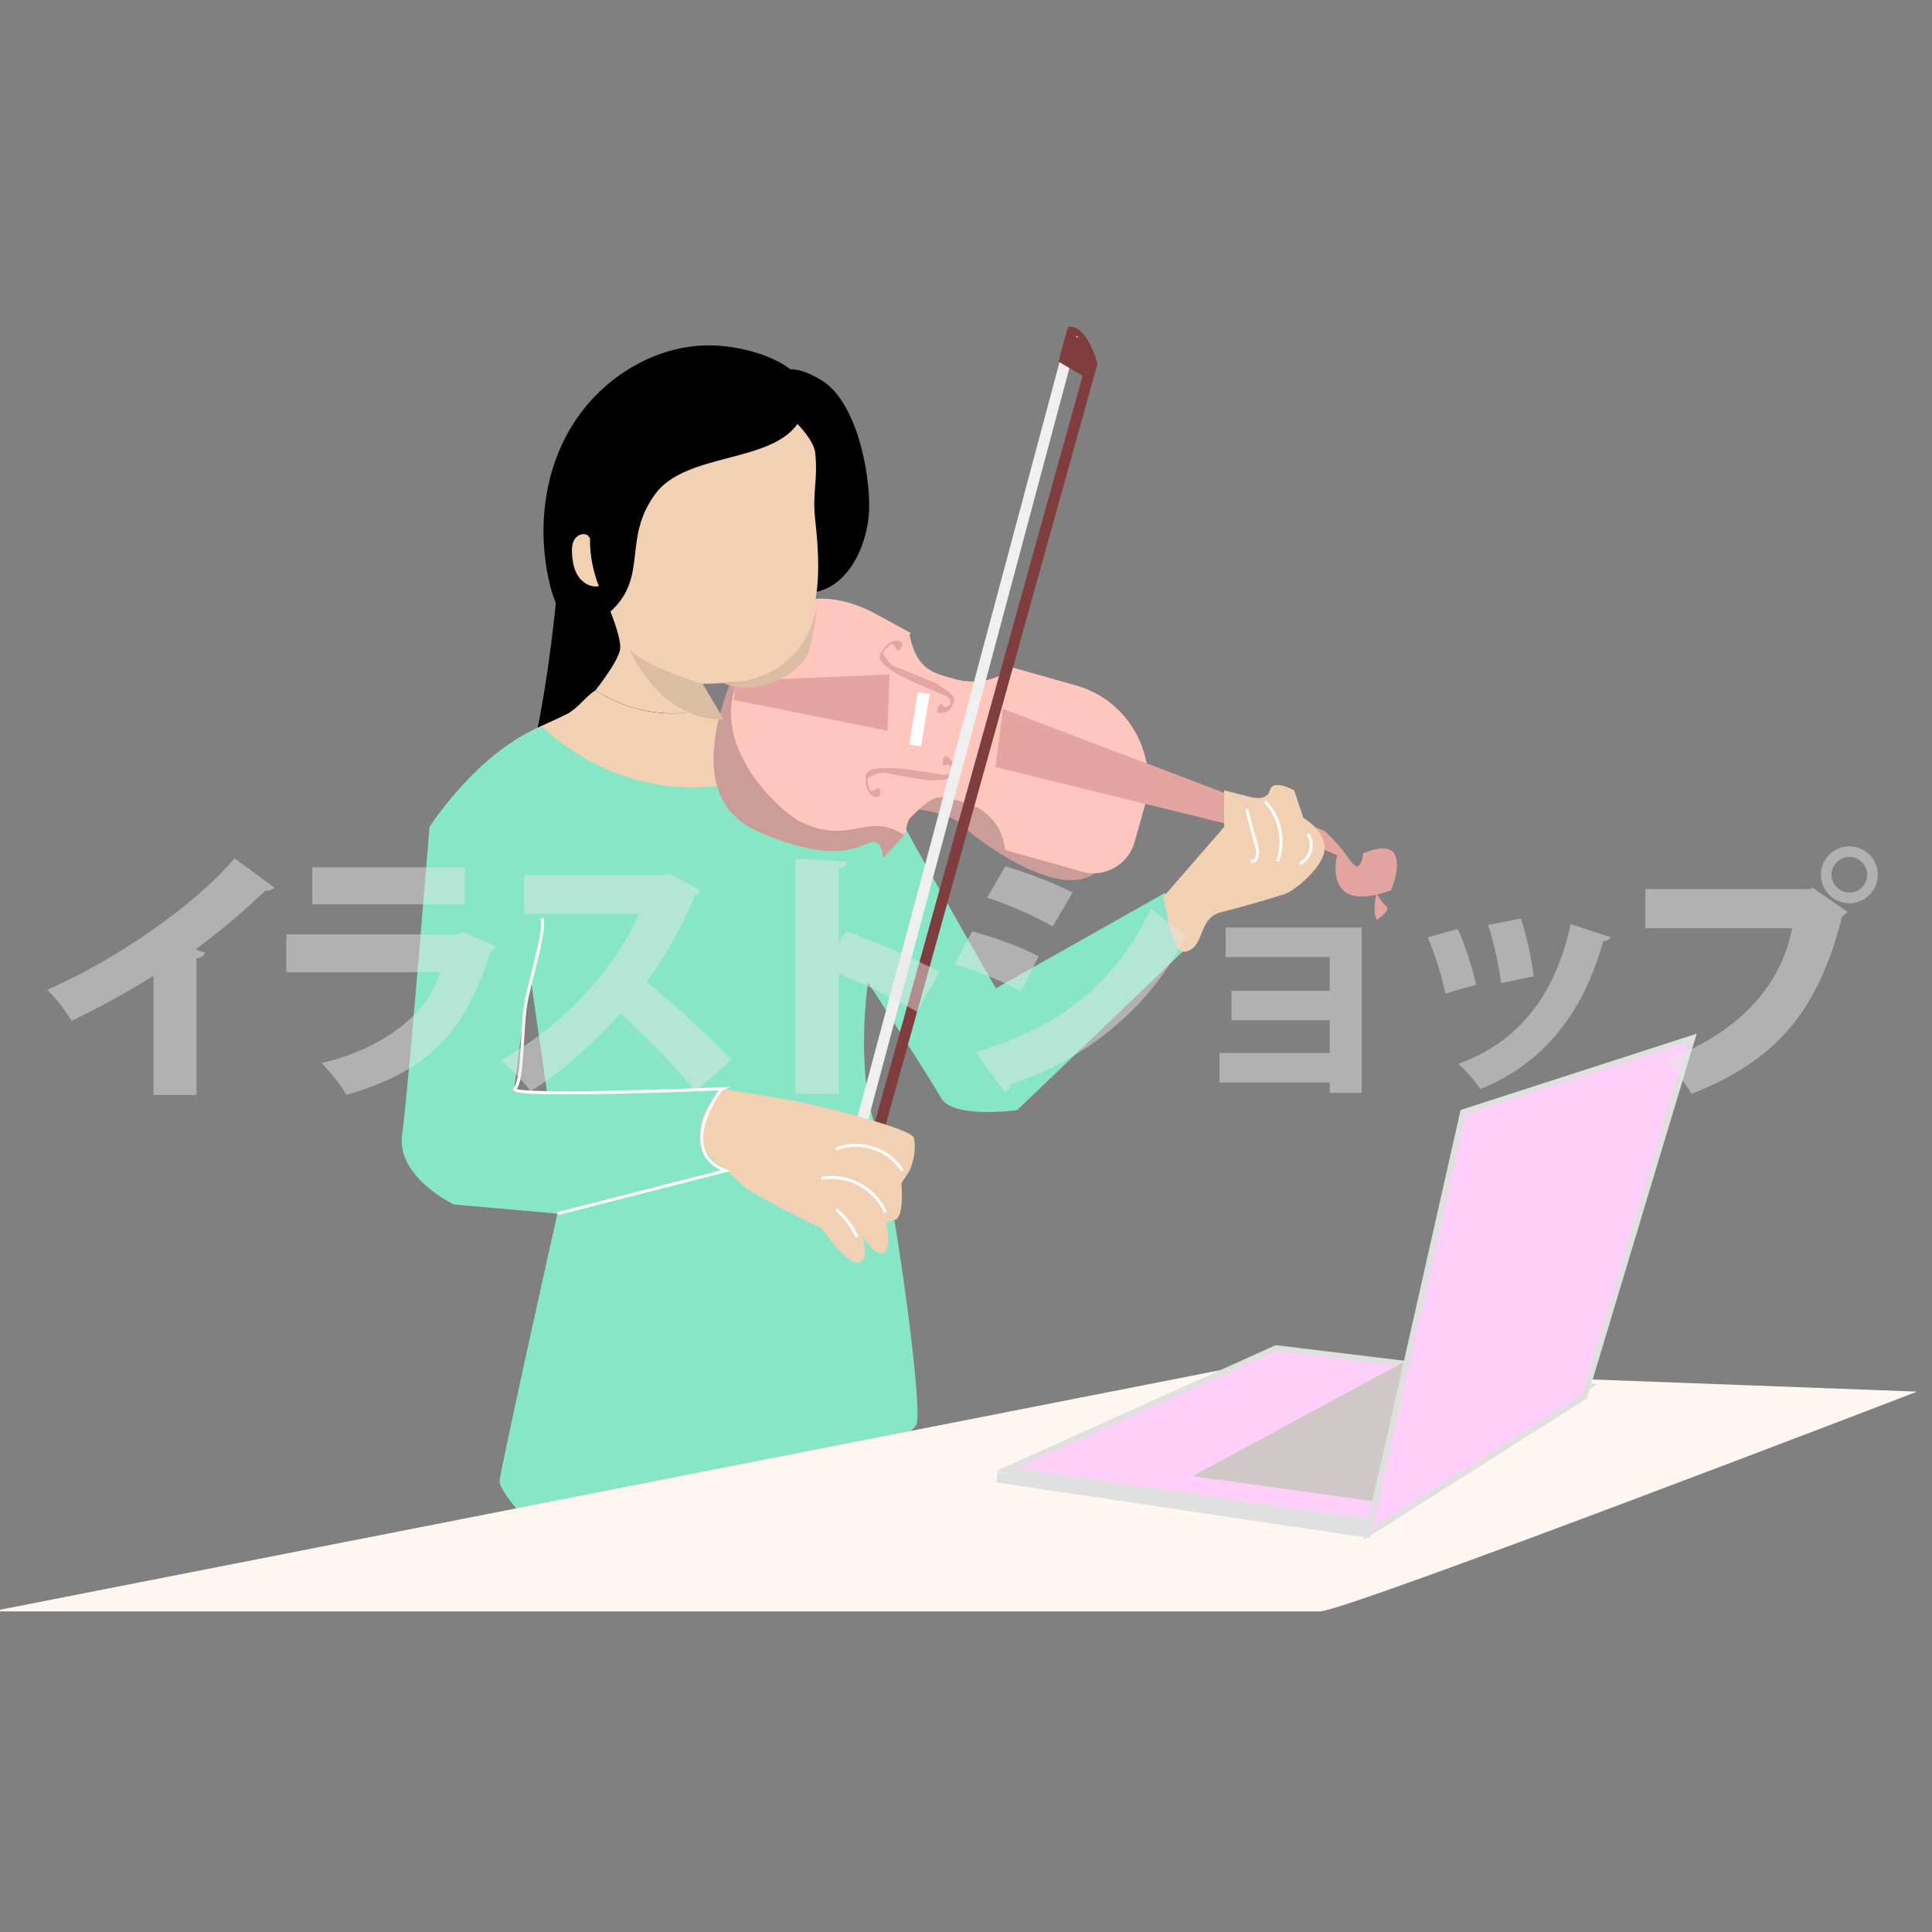 <?xml version="1.0" encoding="utf-8"?>
<!-- Generator: Adobe Illustrator 24.2.1, SVG Export Plug-In . SVG Version: 6.00 Build 0)  -->
<svg version="1.1" xmlns="http://www.w3.org/2000/svg" xmlns:xlink="http://www.w3.org/1999/xlink" x="0px" y="0px"
	 viewBox="0 0 640 640" style="enable-background:new 0 0 640 640;" xml:space="preserve">
<rect x="0" y="0" width="640" height="640" fill="#808080" stroke="none"/>
<style type="text/css">
	.st0{fill:#F1D0B3;}
	.st1{fill:#87E6C6;}
	.st2{fill:#CC9D98;}
	.st3{fill:#FFC6BD;}
	.st4{fill:#E4A5A1;}
	.st5{fill:#FFFFFF;}
	.st6{fill:none;stroke:#803D3D;stroke-width:3.671;stroke-miterlimit:10;}
	.st7{fill:none;stroke:#EFEFEF;stroke-width:3.671;stroke-miterlimit:10;}
	.st8{fill:#803D3D;}
	.st9{fill:none;stroke:#FFFFFF;stroke-miterlimit:10;}
	.st10{fill:#DBBDA4;}
	.st11{fill:#FFF6F2;}
	.st12{fill:#FFCFFC;stroke:#E0E0E0;stroke-width:2;stroke-miterlimit:10;}
	.st13{fill:#CFC8C6;}
	.st14{fill:#E0E0E0;}
	.st15{opacity:0.48;}
	.st16{fill:#E6E6E5;}
</style>
<g id="レイヤー_2">
	<g>
		<g>
			<path d="M215.33,256.28C215.33,256.28,215.33,256.28,215.33,256.28c10.37-13.96,13.95-31.69,16.92-48.83
				c2.52-14.53,28.15-64.25,21.88-74.01c-10.15-15.81-47.2,4-56.33,14.62c-10.87,12.65-11.55,29.47-13.04,45.28
				c-2.57,27.39-6.4,52.4-14.29,78.79C185.88,280.27,205.8,269.09,215.33,256.28z"/>
		</g>
		<g>
			<path d="M287.91,168.33c-0.27,12.9-7.79,28.07-20.69,28.05c-1.16-16.33-4.66-32.49-10.35-47.83c0,0,0,0,0-0.01
				c-5.7-15.35-3.87-34.28,15.31-22.54C283.71,133.07,288.16,156.2,287.91,168.33z"/>
		</g>
		<path class="st0" d="M264.99,280.99c0,0-103.36-29.89-94.56-35.68c5.62-3.7,11.49-5.83,17.4-8.8c3.55-1.79,6-5.66,9.46-7.86
			c11.51,7.7,26.74,9.88,39.85,5.37L264.99,280.99z"/>
		<path class="st1" d="M386.02,295.74l-56.13,31.65c0,0-23.2-40.35-31.27-55.48c-8.06-15.13-30.25-28.24-30.25-28.24
			s-12.11,18.16-41.36,17.15c-29.25-1.01-47.41-20.17-47.41-20.17c-21.18,8.07-37.32,33.28-37.32,33.28s-7.06,87.75-9.07,101.87
			c-2.02,14.13,17.14,23.2,17.14,23.2l34.3,3.03c0,0-19.17,85.73-19.17,88.76c0,3.03,9.08,13.11,9.08,13.11l61.53,4.04
			c0,0,65.56-29.25,67.58-36.31c2.02-7.06-8.07-80.7-14.12-99.86c-6.06-19.16-2.02-46.4-2.02-46.4s20.17,31.27,24.21,38.33
			c4.03,7.06,25.21,4.04,25.21,4.04l55.1-52.78L386.02,295.74z M170.19,361.65l3.11-23.94l2.66-12.42l5.32,37.03L170.19,361.65z"/>
		<g>
			<path class="st2" d="M246.14,217c0,0-24.63,44.92,4.31,58.11s36.43,3.01,39.28,3.81c2.85,0.81,2.71,5.38,2.71,5.38l7.14-7.59
				c0,0-4.59-8.22-3.22-8.98c1.37-0.77,17.83,0.82,22.27,5.53c4.43,4.71,38.02,29.98,47.38,11.87
				C375.36,267.02,246.14,217,246.14,217z"/>
			<path class="st3" d="M379.07,267.51l-3.26,11.53c-2.12,7.48-9.9,11.83-17.4,9.71l-25.49-7.21c-0.45-6.92-5.34-13.25-12.63-15.49
				l-0.4-0.11c-9.41-2.66-9.72-3.52-18.23,4.83c-1.44,1.41-1.56,5.32-2.07,5.95c-12.21-8.45-18.08,4.11-35.47-5.04
				c-7.48-4.81-26.56-22.96-20.96-42.77l1.94-6.87c5.61-19.82,21.56-29.98,43.23-19.62l13.33,7.24c-0.11,0.32-0.38,0.62-0.3,0.95
				c2.51,11.58,8.06,12.38,14.82,14.29c5.78,1.64,11.5,0.85,16.23-1.66c1.14-0.58,2.2-1.28,3.19-2.08l20.9,5.92
				C373.88,232,383.99,250.1,379.07,267.51z"/>
			<path class="st4" d="M332.2,234.82l-2.39,19.31l105.26,25.81l7.88,3.38c0,0-5.28,20.03,17.86,11.59c0,0,8.23-19.58-9.23-12.22
				c0,0-0.69,7.88-4.47,2.2c-3.77-5.68-8.41-9.68-8.41-9.68L332.2,234.82z"/>
			<path class="st4" d="M456.11,304.73c0,0,4.77-3.26,3.19-4.48s-3.36-4.41-3.36-4.41S454.48,302.35,456.11,304.73z"/>
			<polygon class="st4" points="294.68,223.43 294.61,225.23 294.01,242.08 243.08,231.89 243.73,225.54 			"/>
			<path class="st4" d="M314.63,233.4c0,0,1.02-1.22-0.87-2.6s-25.12-9.01-22.15-14.25c2.97-5.23,6.21-4.76,7.06-3.71
				s-1.23,3.57-1.72,2.3c-0.49-1.28-1.07-1.86-1.55-1.78c-0.48,0.08-2.89,2.29-2.82,3.03s2.54,4.07,3.82,4.48s13.37,5.19,14.29,5.82
				s5.78,3.63,5.49,5.05s-1.56,3.71-2.4,4.01s-3.53,0.95-3.41-0.26c0.12-1.22,1.45-3.22,1.91-1.86
				C312.74,235,314.54,233.64,314.63,233.4z"/>
			<path class="st4" d="M315.18,254.89c0,0,0.23,1.57-2.1,1.76c-2.33,0.18-26.12-5.49-26.33,0.52c-0.21,6.01,2.79,7.31,4.07,6.86
				s0.82-3.69-0.26-2.86c-1.08,0.83-1.89,1.03-2.26,0.71c-0.37-0.32-1.26-3.46-0.81-4.06c0.45-0.6,4.3-2.13,5.6-1.82
				c1.31,0.32,14.11,2.59,15.23,2.53c1.12-0.06,6.83-0.07,7.32-1.43c0.5-1.36,0.62-3.98,0.06-4.67c-0.56-0.7-2.51-2.66-3.05-1.56
				c-0.54,1.1-0.45,3.5,0.65,2.59C314.4,252.54,315.22,254.64,315.18,254.89z"/>
			
				<rect x="302.41" y="229.58" transform="matrix(0.987 0.162 -0.162 0.987 42.738 -46.262)" class="st5" width="3.99" height="17.53"/>
		</g>
		<path class="st0" d="M385.36,297.13c0.12-0.76,2.72,18.86,7.06,18.16c7.04-1.14,4.03-11.1,12.1-13.11
			c8.07-2.02,18.16-5.04,21.18-6.05c3.03-1.01,13.11-9.08,13.11-15.13c0-6.05-7.06-10.09-7.06-10.09l-3.03-9.08
			c0,0-7.06-4.03-8.07,0c-1.01,4.03-7.06,2.02-7.06,2.02l-8.07-2.02v12.1L385.36,297.13z"/>
		<g>
			<path class="st6" d="M280.33,412.64l81.33-292.17c0,0-3.12-11.04-7.68-10.41"/>
			<line class="st7" x1="276.93" y1="403.77" x2="355.27" y2="111.03"/>
			<polygon class="st8" points="360.46,114.97 353.54,108.95 350.67,119.8 359.68,125.09 			"/>
		</g>
		<path class="st0" d="M239.11,360.67c0,0,25.22,4.03,29.25,5.04c4.03,1.01,33.29,8.07,34.29,11.1s0,9.08-2.02,12.1
			c-2.02,3.03-2.02,3.03-2.02,3.03s1.01,11.1-2.02,12.1c-3.03,1.01-3.03,1.01-3.03,1.01s2.02,9.08-1.01,10.09
			c-3.03,1.01-7.06-6.05-7.06-6.05s3.03,8.07-1.01,9.08s-12.1-11.1-12.1-11.1s-23.2-11.1-27.23-15.13
			c-4.03-4.03-4.03-4.03-4.03-4.03S221.96,378.83,239.11,360.67z"/>
		<path class="st9" d="M283.87,409.78c-1.52-3.52-3.9-6.66-6.89-9.06"/>
		<path class="st9" d="M293.29,401.61c-3.31-8.02-12.73-13-21.22-11.2"/>
		<path class="st9" d="M298.9,387.8c-4.33-7.22-14.29-10.43-22.02-7.09"/>
		<path class="st9" d="M412.92,268.01c1.17,4.3,2.33,8.6,3.5,12.9c0.53,1.95-0.21,5.14-2.07,4.36"/>
		<path class="st9" d="M419.11,265.58c4.96,5.06,6.62,13.09,4.08,19.71"/>
		<path class="st9" d="M433.24,276.31c2.29,3.13,0.89,8.23-2.67,9.76"/>
		<path class="st0" d="M269.03,203.33c-3.03,10.08,2.01,17.14-10.09,20.17c-12.1,3.03-26.23,3.03-26.23,3.03l4.43,7.48
			c-13.11,4.51-28.34,2.33-39.85-5.37c4.23-5.49,8.19-11.4,8.19-14.22c0-6.05-8.07-23.2-8.07-23.2s9.92-63.39,17.34-66.12
			c25.48-9.39,54.28,15.69,55.28,24.77c1.01,9.08-1,13.11,0,22.19C271.04,181.14,272.05,193.24,269.03,203.33z"/>
		<g>
			<path d="M191.83,209.36C191.82,209.36,191.82,209.36,191.83,209.36c-5.8-3.5-8.51-10.43-9.99-17.04
				c-3.8-17.05-1.7-35.64,7.26-50.64c10.23-17.14,29.97-29.04,50.23-27.05c16.5,1.62,36,10.8,24.66,26.07
				c-9.44,12.72-36.8,9.35-46.84,22.83C203.8,181.45,219.3,195.83,191.83,209.36z"/>
		</g>
		<path class="st0" d="M194.6,177.26c-1.43-0.85-3.4,0.01-4.28,1.42c-0.88,1.42-0.92,3.19-0.82,4.85c0.16,2.62,0.65,5.32,2.13,7.49
			c1.49,2.17,4.16,3.68,6.74,3.15c-1.87-4.83-2.94-10.01-2.91-15.19v-0.67"/>
		<path class="st10" d="M232.71,226.53c0,0-20.48-6.13-24.17-11.56c0,0,9.15,23.39,31.18,23.38L232.71,226.53z"/>
		<path class="st10" d="M239.72,226.26c0,0,27.1,1.37,31.33-27.94c0,0-1.48,13.97-3.67,18.68
			C264.02,224.2,249.33,230.85,239.72,226.26z"/>
		<path class="st11" d="M-2.75,533.79l413.47-81.18l224.36,8.38c0,0-189.33,72.8-197.79,72.8S-2.75,533.79-2.75,533.79z"/>
		<g>
			<g>
				<polygon class="st12" points="333.36,486.86 454.56,504.58 526.23,459.16 422.75,446.63 				"/>
				<path id="XMLID_7_" class="st13" d="M457.67,497.7c-3.4-0.56-62.72-8.67-62.72-8.67l74.69-40.33L457.67,497.7z"/>
				<polygon class="st12" points="453.19,508.03 484.69,368.47 560.54,343.97 524.85,462.62 				"/>
			</g>
			<polygon class="st14" points="453.94,509.52 330.02,491.06 330.45,487.58 454.74,503.2 			"/>
		</g>
		<path class="st9" d="M179.6,304.19c1.01,4.03-3.03,17.15-5.04,26.22c-2.02,9.08-1.01,27.23-4.03,30.26c-3.03,3.03,68.59,0,68.59,0
			c-0.36,0.14-15.6,20.43,1.19,27.15l-55.65,14.21"/>
	</g>
</g>
<g id="レイヤー_1">
	<g class="st15">
		<path class="st16" d="M50.83,323.21c-7.13,4.66-18.57,10.91-27.1,14.96c-1.76-2.99-5.37-7.83-8.1-10.29
			c22.44-9.77,48.84-27.81,62.04-43.56l13.2,9.68c-0.53,0.7-1.5,1.14-2.99,1.06c-6.86,6.6-14.87,13.38-23.14,19.45l3.17,1.06
			c-0.26,0.88-1.14,1.67-2.82,1.94v45.23H50.83V323.21z"/>
		<path class="st16" d="M164.44,313.62c-0.35,0.62-1.06,1.23-1.94,1.58c-8.27,27.01-21.21,39.86-47.78,47.52
			c-1.5-3.08-5.54-7.83-8.18-10.56c21.21-5.02,35.64-16.98,39.25-30.1H94.84v-12.5h56.67l1.5-0.97L164.44,313.62z M153.88,299.54
			h-50.42v-12.23h50.42V299.54z"/>
		<path class="st16" d="M232.03,294.96c-0.35,0.79-1.06,1.41-1.85,1.76c-5.02,11.44-8.98,18.83-15.93,28.51
			c8.18,6.69,20.42,17.77,28.07,25.78l-11.88,10.56c-6.34-7.83-18.22-20.06-24.82-25.78c-8.54,9.24-19.1,19.01-29.83,25.69
			c-2.2-2.9-6.95-7.83-9.94-10.29c20.68-11.18,37.93-30.45,45.85-48.49h-38.02v-12.76h45.67l2.2-0.62L232.03,294.96z"/>
		<path class="st16" d="M303.75,335.18c-6.6-3.96-17.69-9.33-25.96-12.67v39.77h-14.34v-77.79l17.16,0.88
			c-0.09,1.06-0.88,2.02-2.82,2.38v24.29l2.55-3.52c9.42,3.34,22.44,8.98,30.89,13.46L303.75,335.18z"/>
		<path class="st16" d="M322.05,308.52c7.83,2.11,16.28,5.28,22,8.27l-5.81,11.53c-5.63-2.99-14.43-6.69-22-8.89L322.05,308.52z
			 M323.2,348.55c26.22-7.74,45.93-21.65,58.08-47.61c2.64,2.38,8.89,7.04,11.7,8.8c-12.06,24.64-33.97,41.53-58.52,49.54
			c0.18,0.88-0.26,1.94-1.5,2.55L323.2,348.55z M333.05,286.96c7.83,2.38,16.1,5.54,22.26,8.71l-6.6,11.26
			c-6.25-3.61-13.99-7.04-21.74-9.59L333.05,286.96z"/>
		<path class="st16" d="M451.06,307.28v54.73H440.5v-3.43h-36.52v-9.77h36.52v-10.82h-32.56v-9.77h32.56v-11.18H406v-9.77H451.06z"
			/>
		<path class="st16" d="M482.91,307.72c2.38,5.19,4.93,13.2,6.07,18.48l-10.21,2.9c-1.14-5.63-3.43-13.2-5.81-18.57L482.91,307.72z
			 M533.51,310.45c-0.26,0.7-1.14,1.32-2.38,1.23c-7.3,26.05-21.38,41.18-40.74,49.1c-1.41-2.2-4.84-6.33-7.3-8.36
			c17.78-6.42,31.59-20.24,37.22-46.29L533.51,310.45z M503.77,304.29c1.85,5.1,3.61,13.55,4.31,19.1l-10.82,2.29
			c-0.7-5.9-2.55-13.9-4.31-19.27L503.77,304.29z"/>
		<path class="st16" d="M545.04,294.52h54.56l0.79-0.53l11.62,8.1c-0.44,0.53-1.06,1.06-1.76,1.41
			c-8.27,32.91-22.97,48.13-49.89,58.87c-1.94-3.34-5.9-8.36-8.62-11.17c23.05-8.62,37.93-23.41,41.97-43.73h-48.66V294.52z
			 M612.62,280.36c5.19,0,9.42,4.22,9.42,9.42s-4.22,9.42-9.42,9.42c-5.19,0-9.42-4.22-9.42-9.42
			C603.21,284.4,607.61,280.36,612.62,280.36z M618.52,289.77c0-3.26-2.64-5.9-5.9-5.9c-3.26,0-5.9,2.64-5.9,5.9s2.64,5.9,5.9,5.9
			C616.06,295.67,618.52,292.85,618.52,289.77z"/>
	</g>
</g>
</svg>
